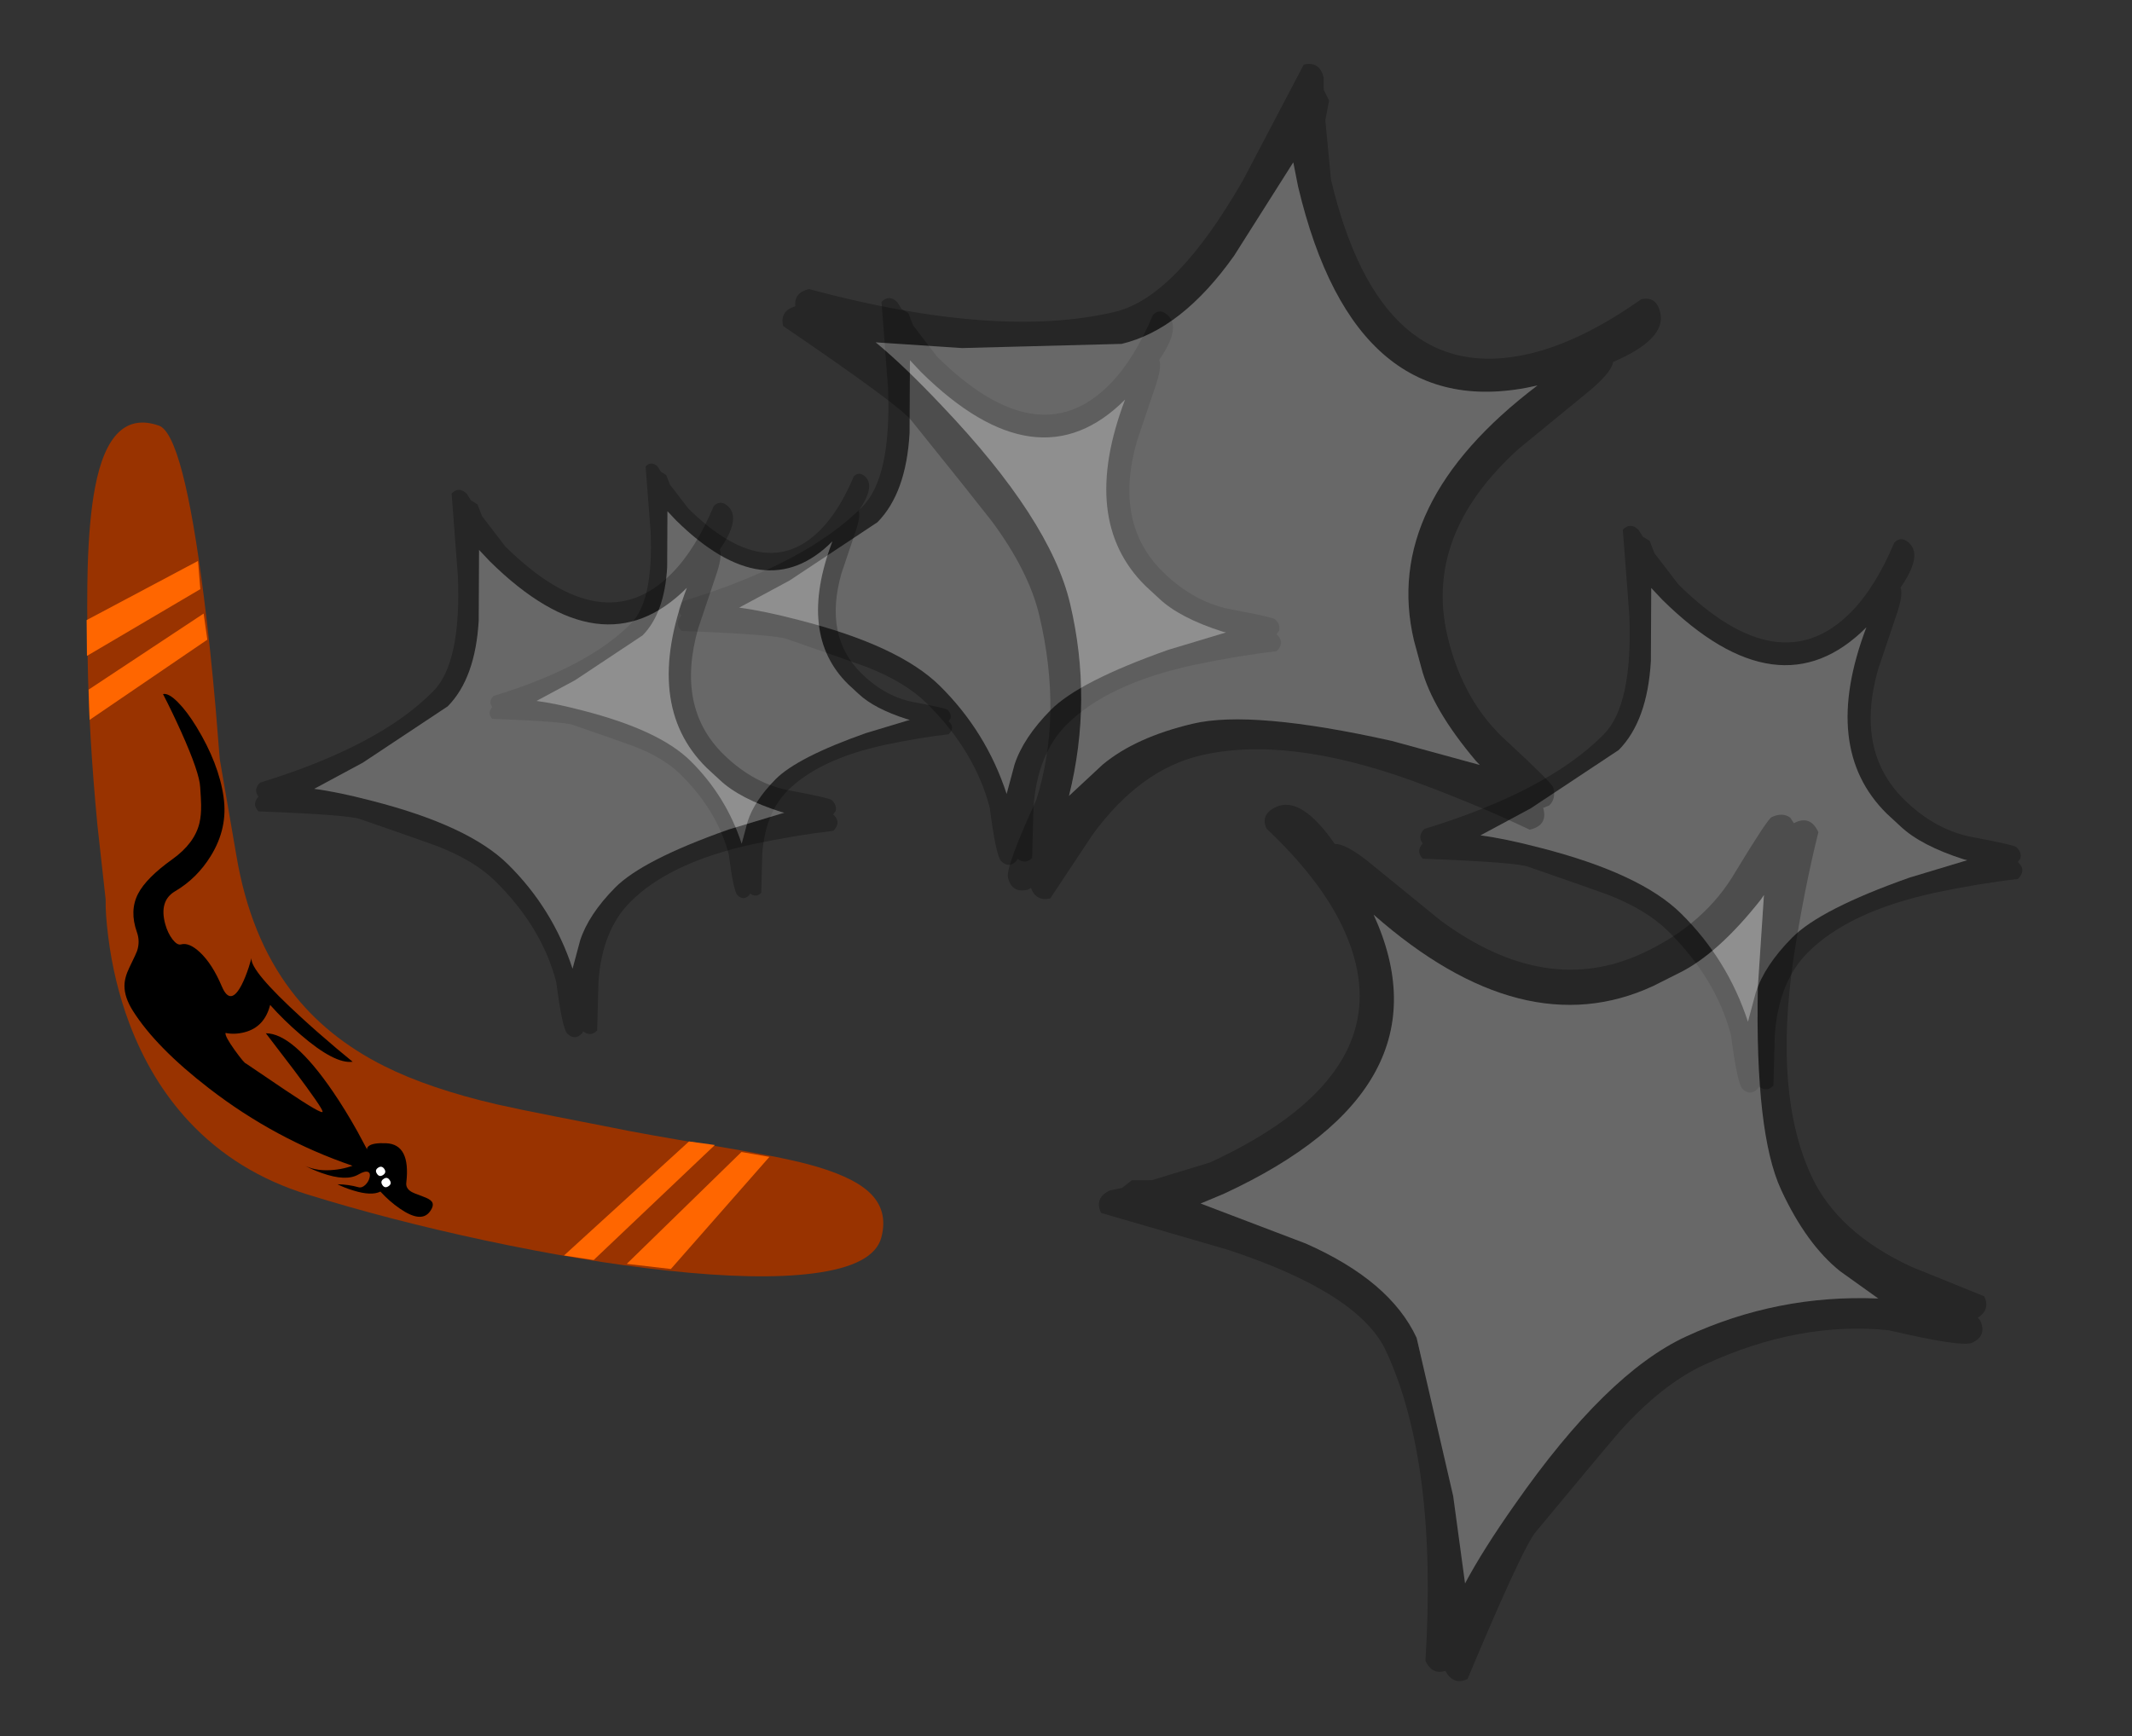 <?xml version="1.0" encoding="UTF-8" standalone="no"?>
<svg xmlns:ffdec="https://www.free-decompiler.com/flash" xmlns:xlink="http://www.w3.org/1999/xlink" ffdec:objectType="frame" height="86.9px" width="106.7px" xmlns="http://www.w3.org/2000/svg">
  <rect width="100%" height="100%" fill="#333333" stroke="none"/>
  <g transform="matrix(2.0, 0.0, 0.0, 2.0, 52.6, 77.8)">
    <use ffdec:characterId="760" height="26.4" transform="matrix(-0.382, -0.377, 0.377, -0.382, -1.45, -15.4)" width="24.55" xlink:href="#sprite0"/>
    <use ffdec:characterId="760" height="26.4" transform="matrix(-0.382, -0.377, 0.377, -0.382, 17.1, -9.7)" width="24.55" xlink:href="#sprite0"/>
    <use ffdec:characterId="762" height="553.55" transform="matrix(-0.043, 0.009, -0.009, -0.043, -3.994, -7.42)" width="399.95" xlink:href="#sprite1"/>
    <use ffdec:characterId="760" height="26.4" transform="matrix(-0.187, -0.79, 0.79, -0.187, -2.9, -14.6)" width="24.55" xlink:href="#sprite0"/>
    <use ffdec:characterId="760" height="26.4" transform="matrix(-0.75, 0.347, -0.347, -0.75, 25.75, -3.95)" width="24.55" xlink:href="#sprite0"/>
    <use ffdec:characterId="760" height="26.4" transform="matrix(-0.293, -0.289, 0.289, -0.293, -8.0, -15.0)" width="24.55" xlink:href="#sprite0"/>
    <use ffdec:characterId="760" height="26.4" transform="matrix(-0.369, -0.364, 0.364, -0.369, -12.3, -11.15)" width="24.55" xlink:href="#sprite0"/>
  </g>
  <defs>
    <g id="sprite0" transform="matrix(1.0, 0.0, 0.0, 1.0, 0.0, 0.0)">
      <use ffdec:characterId="46" height="47.15" transform="matrix(0.56, 0.0, 0.0, 0.56, 0.015, 0.021)" width="43.85" xlink:href="#shape0"/>
    </g>
    <g id="shape0" transform="matrix(1.0, 0.0, 0.0, 1.0, 34.0, 40.95)">
      <path d="M3.35 -40.05 Q4.1 -39.95 4.1 -39.1 -1.0 -29.65 -1.0 -23.0 -1.0 -19.55 4.45 -14.45 L9.85 -9.75 Q9.85 -8.85 8.9 -8.85 L8.25 -9.0 7.6 -8.85 6.6 -9.3 3.35 -9.75 Q-8.5 -9.75 -8.5 -1.3 -8.5 1.6 -7.0 5.35 -7.0 6.2 -7.95 6.2 -9.45 6.2 -10.0 3.05 -10.6 2.8 -11.4 1.1 L-13.45 -3.1 Q-16.85 -9.3 -22.6 -9.3 -26.35 -9.3 -29.05 -7.4 -31.8 -5.55 -32.05 -5.55 -32.7 -5.55 -32.95 -6.0 L-33.0 -6.35 -33.1 -6.35 Q-34.0 -6.35 -34.0 -7.35 -31.95 -9.9 -29.9 -13.0 -25.85 -19.2 -25.85 -24.05 -25.85 -27.45 -28.7 -30.8 L-31.6 -33.9 Q-31.6 -34.7 -30.8 -34.8 L-30.85 -35.0 Q-30.85 -35.9 -29.95 -35.9 -29.35 -35.9 -26.15 -33.4 -21.95 -30.9 -16.3 -30.9 -13.8 -30.9 -10.65 -32.25 -8.8 -33.1 -4.3 -35.25 -3.4 -35.6 2.45 -40.95 3.3 -40.95 3.35 -40.05 M4.75 -11.55 L0.5 -15.9 Q-2.8 -19.65 -2.8 -23.05 L-1.0 -31.65 0.4 -36.2 Q-1.25 -34.95 -3.85 -33.45 -11.3 -29.1 -16.05 -29.1 -21.5 -29.1 -26.35 -31.6 L-25.1 -29.4 Q-24.05 -27.3 -24.05 -24.05 -24.05 -20.7 -27.5 -13.6 L-29.9 -9.2 -29.65 -9.35 Q-26.3 -11.05 -23.95 -11.1 L-22.4 -11.15 Q-14.65 -11.15 -10.3 -1.3 -10.25 -11.6 3.4 -11.6 L4.75 -11.55" fill="#000000" fill-opacity="0.259" fill-rule="evenodd" stroke="none"/>
      <path d="M4.75 -11.55 L3.4 -11.6 Q-10.25 -11.6 -10.3 -1.3 -14.65 -11.15 -22.4 -11.15 L-23.95 -11.1 Q-26.3 -11.05 -29.65 -9.35 L-29.9 -9.2 -27.5 -13.6 Q-24.05 -20.7 -24.05 -24.05 -24.05 -27.3 -25.1 -29.4 L-26.35 -31.6 Q-21.5 -29.1 -16.05 -29.1 -11.3 -29.1 -3.85 -33.45 -1.25 -34.95 0.4 -36.2 L-1.0 -31.65 -2.8 -23.05 Q-2.8 -19.65 0.5 -15.9 L4.75 -11.55" fill="#ffffff" fill-opacity="0.259" fill-rule="evenodd" stroke="none"/>
    </g>
    <g id="sprite1" transform="matrix(1.0, 0.0, 0.0, 1.0, -309.75, -151.5)">
      <use ffdec:characterId="761" height="553.55" transform="matrix(1.0, 0.0, 0.0, 1.0, 309.75, 151.5)" width="399.95" xlink:href="#shape1"/>
    </g>
    <g id="shape1" transform="matrix(1.0, 0.0, 0.0, 1.0, -309.75, -151.5)">
      <path d="M685.5 309.55 Q701.95 336.8 707.3 371.4 711.05 396.1 708.9 422.0 707.85 435.0 706.0 443.0 L701.9 485.55 Q696.2 536.55 688.0 579.0 681.55 612.3 677.35 629.9 670.75 657.45 663.8 674.05 646.25 716.3 621.0 701.0 608.4 693.4 615.95 599.95 618.3 570.65 622.4 536.45 L626.0 508.0 628.0 452.0 Q629.8 405.3 613.25 370.5 599.0 340.45 570.1 317.55 547.7 299.75 511.7 283.05 499.9 277.65 480.8 269.6 L451.0 257.0 Q434.7 249.85 394.15 234.1 360.45 221.0 345.4 213.45 323.05 202.2 314.95 191.3 305.6 178.7 313.0 164.0 320.45 149.15 355.3 151.95 386.55 154.4 436.45 170.6 481.9 185.4 534.6 208.75 584.9 231.05 628.0 255.0 664.9 275.5 685.5 309.55" fill="#993300" fill-rule="evenodd" stroke="none"/>
      <path d="M703.8 377.7 Q706.95 386.15 705.6 392.6 704.65 397.2 700.7 402.3 695.0 409.65 694.5 410.6 691.6 415.6 692.4 421.2 694.1 433.95 687.3 442.35 680.9 450.25 664.1 457.65 649.8 463.95 644.75 474.75 642.85 478.85 641.75 484.55 641.1 487.9 640.2 494.5 638.85 502.65 644.3 527.55 647.05 540.05 650.05 550.85 646.8 550.9 642.7 544.55 638.75 538.5 635.2 528.6 627.05 505.55 628.3 486.4 629.4 468.55 642.35 454.95 652.7 444.05 666.4 439.45 676.5 436.0 675.65 422.25 675.3 417.0 673.4 413.0 671.45 409.0 669.25 409.15 664.4 409.45 659.55 402.45 654.05 394.6 651.35 380.85 648.9 368.65 640.0 379.7 637.2 383.2 634.1 388.55 L631.55 393.25 Q633.85 386.5 610.75 354.45 603.6 344.45 594.7 333.05 L587.25 323.7 Q597.45 324.4 613.05 344.8 620.85 354.95 626.6 365.0 632.35 353.25 644.15 352.75 650.0 352.5 654.75 354.6 655.55 352.85 651.65 344.0 647.85 335.45 646.9 335.15 L628.15 315.8 Q610.05 297.25 609.8 299.4 609.55 301.6 620.9 325.85 L632.3 349.7 Q617.15 346.5 601.75 309.4 596.95 297.85 592.7 284.25 L589.4 273.0 Q589.5 274.1 588.1 274.8 585.35 276.2 578.1 274.35 564.45 270.9 571.45 249.95 572.45 247.0 569.8 244.45 568.6 243.3 563.95 240.45 560.2 238.15 559.45 236.5 558.3 234.1 561.7 231.1 567.9 225.6 578.05 236.3 583.1 241.6 586.9 248.05 592.45 246.6 601.75 251.75 606.45 254.3 610.0 257.15 603.85 255.75 598.65 253.05 596.8 252.1 594.45 253.6 592.35 254.95 591.3 257.15 590.2 259.4 591.45 260.4 592.95 261.55 597.2 260.15 604.9 257.6 617.45 265.25 622.05 268.05 625.75 271.1 619.6 266.5 610.0 265.55 606.25 265.15 602.5 265.4 L599.45 265.7 Q639.55 289.5 670.35 325.55 695.15 354.55 703.8 377.7" fill="#000000" fill-rule="evenodd" stroke="none"/>
      <path d="M583.5 257.0 Q585.85 256.05 586.75 258.4 587.7 260.75 585.35 261.65 583.1 262.55 582.1 260.25 581.15 257.9 583.5 257.0" fill="#ffffff" fill-rule="evenodd" stroke="none"/>
      <path d="M581.8 250.1 Q584.15 249.15 585.05 251.5 585.95 253.85 583.65 254.75 581.35 255.75 580.4 253.35 579.45 251.0 581.8 250.1" fill="#ffffff" fill-rule="evenodd" stroke="none"/>
      <path d="M434.0 171.0 L458.0 179.0 381.0 228.0 366.0 222.0 434.0 171.0" fill="#ff6600" fill-rule="evenodd" stroke="none"/>
      <path d="M395.0 235.0 L476.0 185.0 492.0 191.0 409.0 240.0 395.0 235.0" fill="#ff6600" fill-rule="evenodd" stroke="none"/>
      <path d="M691.0 562.0 L618.0 591.0 619.0 576.0 694.0 545.0 691.0 562.0" fill="#ff6600" fill-rule="evenodd" stroke="none"/>
      <path d="M684.0 601.0 L615.0 621.0 617.0 605.0 688.0 581.0 684.0 601.0" fill="#ff6600" fill-rule="evenodd" stroke="none"/>
    </g>
  </defs>
</svg>
